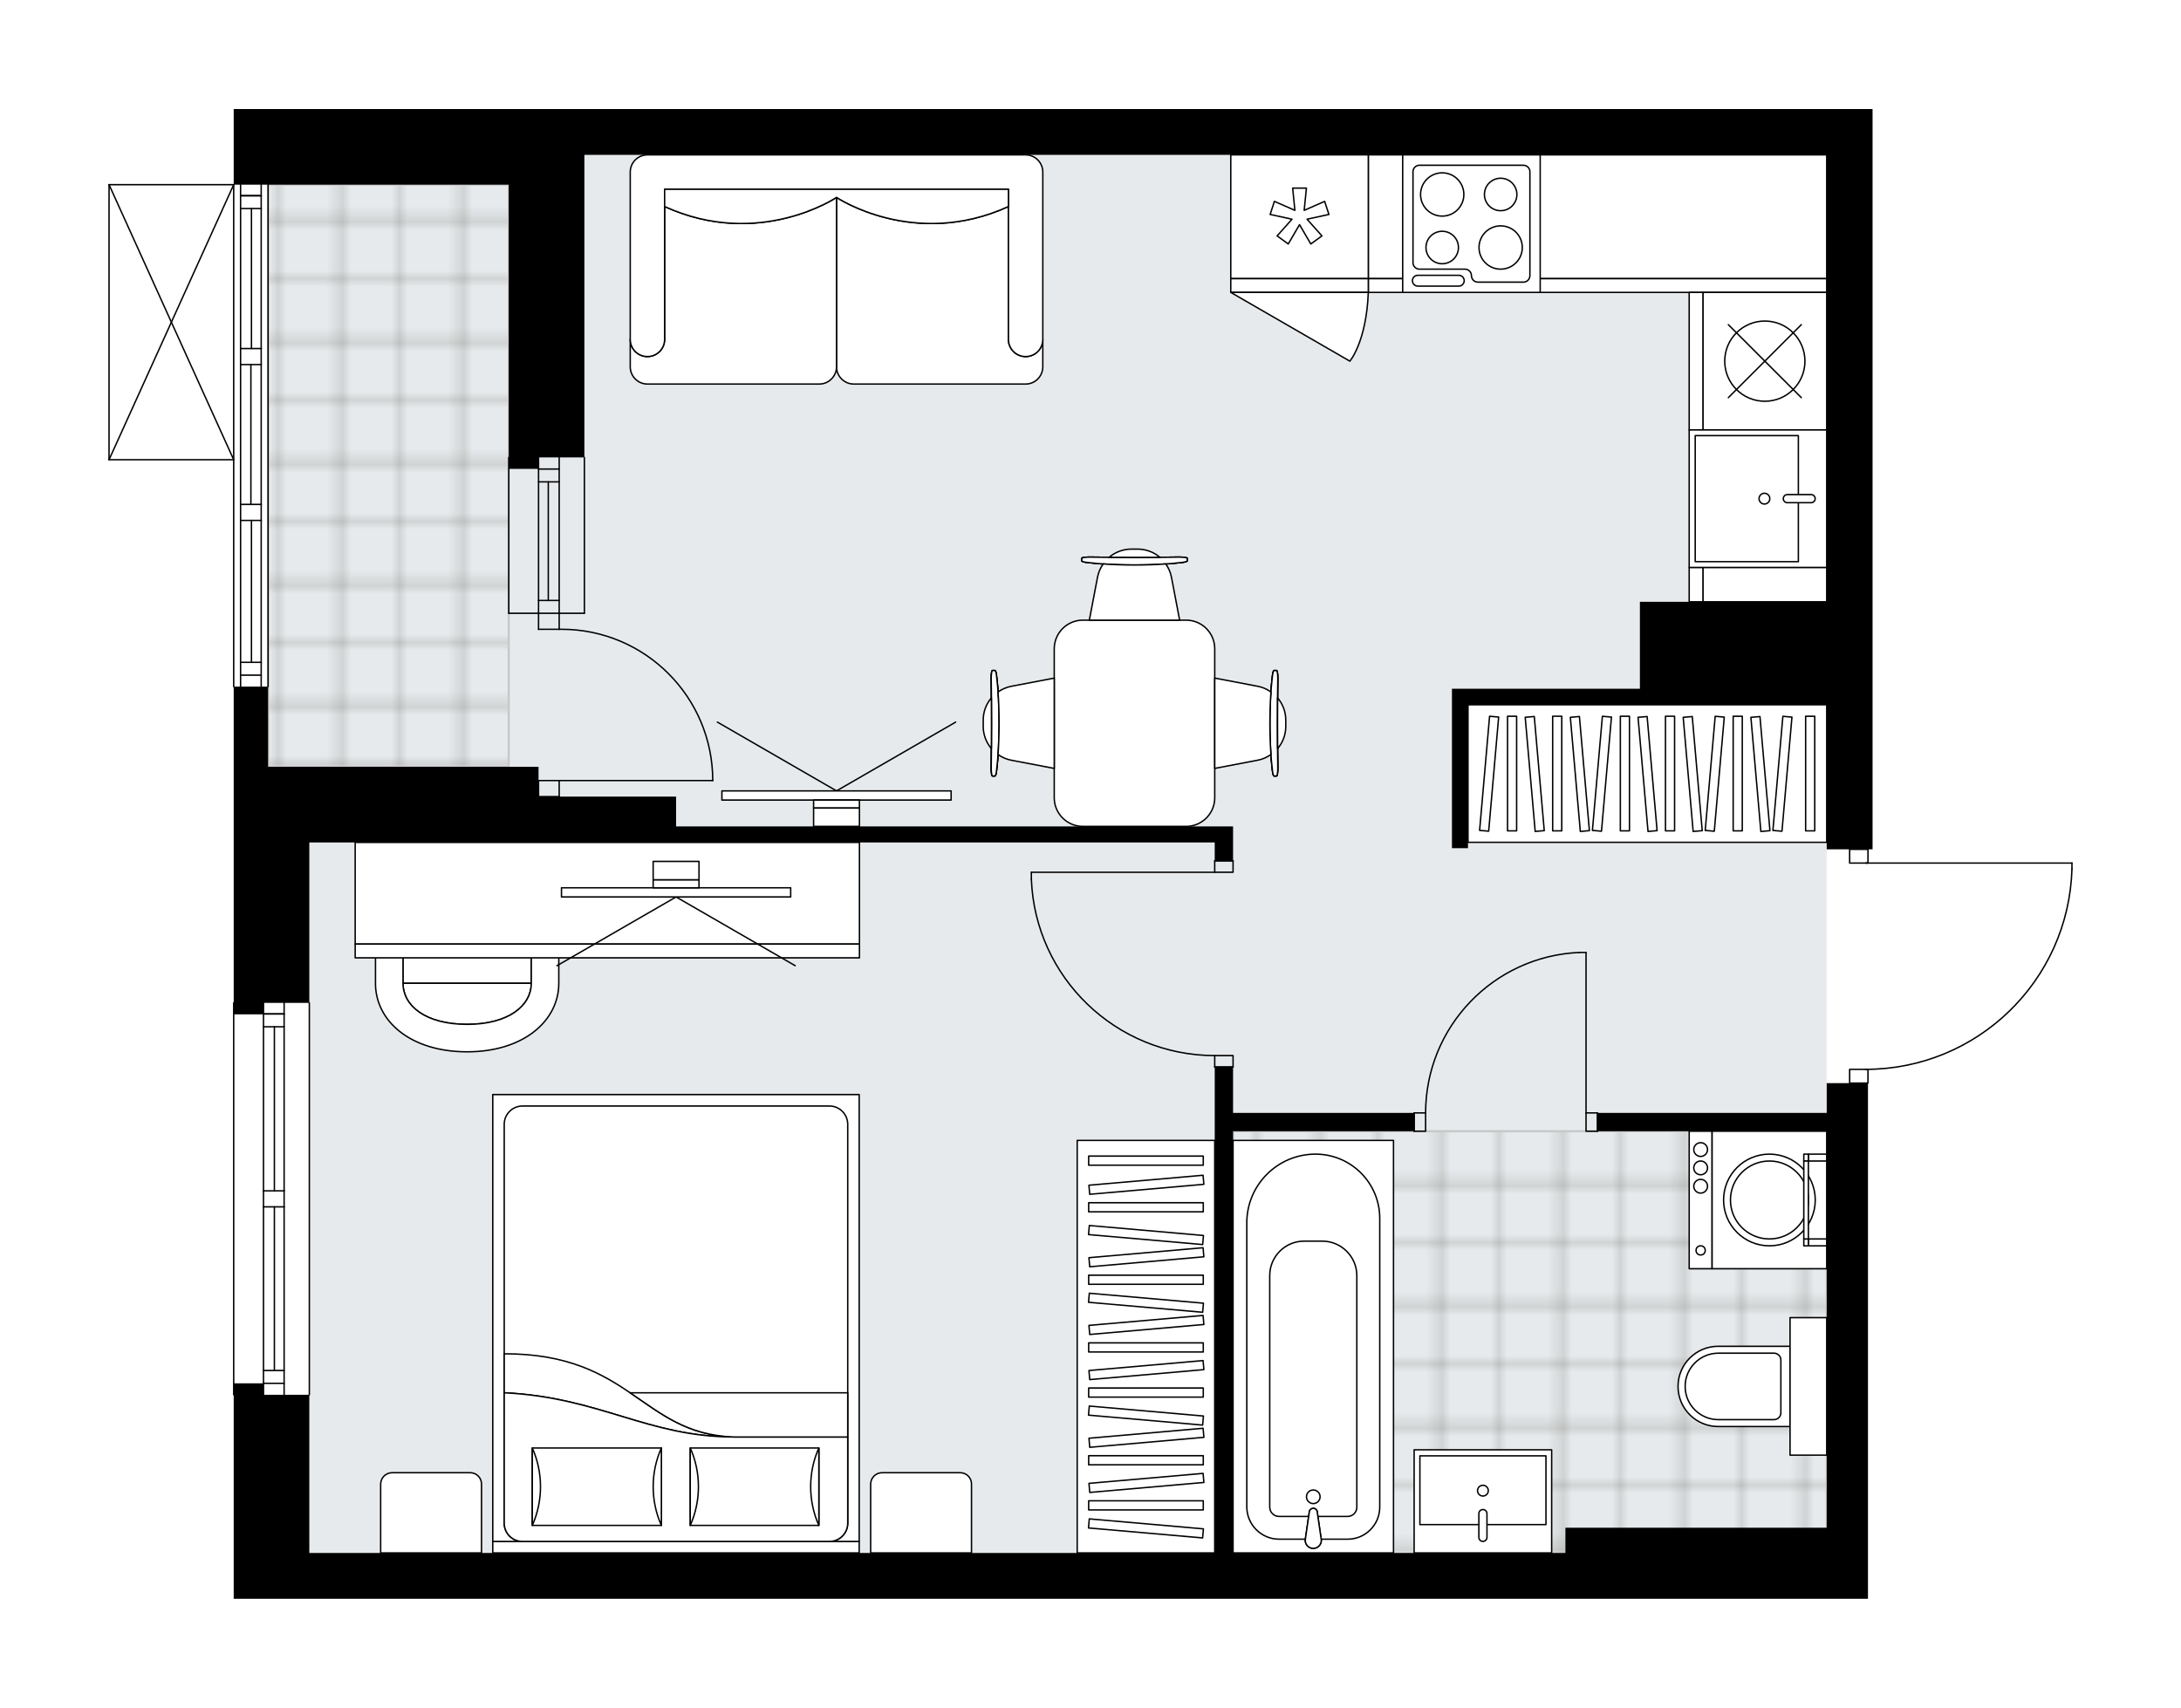 <svg xmlns="http://www.w3.org/2000/svg" xmlns:xlink="http://www.w3.org/1999/xlink" height="1566.23px" id="Layer_1" style="enable-background:new 0 0 2000 1566.23;" version="1.1" viewBox="0 0 2000 1566.23" width="2000px" x="0px" y="0px" xml:space="preserve">
<style type="text/css">
	.st0{fill:none;}
	.st1{opacity:0.25;fill:none;stroke:#12100B;stroke-width:0.4;stroke-miterlimit:10;}
	.st2{fill:#FFFFFF;}
	.st3{fill:#E7EAEC;}
	.st4{fill:url(#SVGID_1_);stroke:#C8C8C8;stroke-width:2;stroke-linecap:round;stroke-linejoin:round;stroke-miterlimit:10;}
	
		.st5{fill:url(#SVGID_00000090256221724922175260000011256887446814647483_);stroke:#C8C8C8;stroke-width:2;stroke-linecap:round;stroke-linejoin:round;stroke-miterlimit:10;}
	.st6{fill:none;stroke:#000000;stroke-width:1.3;stroke-linecap:round;stroke-linejoin:round;stroke-miterlimit:10;}
	.st7{fill:#FFFFFF;stroke:#000000;stroke-width:1.3;stroke-linecap:round;stroke-linejoin:round;stroke-miterlimit:10;}
	.st8{fill:none;stroke:#000000;stroke-width:1.3;stroke-linecap:round;stroke-linejoin:round;}
	.st9{fill:none;stroke:#000000;stroke-width:1.3;stroke-linecap:round;stroke-linejoin:round;stroke-dasharray:11.183,11.183;}
	.st10{fill:none;stroke:#000000;stroke-width:1.3;stroke-linecap:round;stroke-linejoin:round;stroke-dasharray:9.505,9.505;}
	.st11{fill:none;stroke:#000000;stroke-width:1.3;stroke-linecap:round;stroke-linejoin:round;stroke-dasharray:9.932,9.932;}
	.st12{font-family:'Arial-BoldMT','Arial'; font-weight:bold;}
	.st13{font-size:111.225px;}
	.st14{font-size:92.688px;}
	.st15{font-family: 'ArialMT','Arial';}
	.st16{font-size:40px;}
</style>
<pattern height="14.57" id="New_Pattern_Swatch_2" patternUnits="userSpaceOnUse" style="overflow:visible;" viewBox="7.49 -22.06 14.57 14.57" width="14.57" x="4178.33" y="-5078.46">
	<g>
		<rect class="st0" height="14.57" width="14.57" x="7.49" y="-22.06" />
		<g>
			<rect class="st1" height="7.29" width="7.29" x="14.77" y="-7.49" />
		</g>
		<g>
			<rect class="st1" height="7.29" width="7.29" x="0.2" y="-7.49" />
		</g>
		<g>
			<rect class="st1" height="7.29" width="7.29" x="22.06" y="-14.77" />
		</g>
		<g>
			<rect class="st1" height="7.29" width="7.29" x="7.49" y="-14.77" />
			<rect class="st1" height="7.29" width="7.29" x="14.77" y="-22.06" />
		</g>
		<g>
			<rect class="st1" height="7.29" width="7.29" x="0.2" y="-22.06" />
		</g>
		<g>
			<rect class="st1" height="7.29" width="7.29" x="22.06" y="-29.35" />
		</g>
		<g>
			<rect class="st1" height="7.29" width="7.29" x="7.49" y="-29.35" />
		</g>
	</g>
</pattern>
<path class="st2" d="M1900.65,797.03  C1900.65,797.04,1900.65,797.04,1900.65,797.03c0,0.01,0,0.02,0,0.02c-1.47,49.65-21.9,96.04-57.54,130.64  c-34.97,33.95-80.87,52.92-129.51,53.62v11.99c0,0.36-0.29,0.65-0.65,0.65v472.28h-37.83H1435.5H283.66h-6.72h-35.32H214.3v-186.42  h0c-0.36,0-0.65-0.29-0.65-0.65V919.74c0-0.36,0.29-0.65,0.65-0.65h0V703.24v-72.92h0c-0.36,0-0.65-0.29-0.65-0.65V422.24H100h0  c0,0,0,0,0,0c0,0,0,0-0.01,0c-0.09,0-0.18-0.02-0.26-0.06c0,0,0,0-0.01,0c-0.02-0.01-0.04-0.03-0.06-0.05  c-0.05-0.03-0.1-0.06-0.14-0.1c-0.03-0.03-0.05-0.07-0.07-0.1c-0.02-0.04-0.05-0.07-0.07-0.11c-0.02-0.05-0.02-0.1-0.03-0.15  c0-0.03-0.02-0.06-0.02-0.09v-0.02v0V169.38v0v-0.02c0-0.03,0.01-0.06,0.02-0.09c0.01-0.05,0.01-0.11,0.03-0.15  c0.02-0.04,0.04-0.07,0.07-0.11c0.02-0.03,0.04-0.07,0.07-0.1c0.04-0.04,0.09-0.07,0.14-0.1c0.02-0.01,0.04-0.03,0.06-0.05  c0,0,0,0,0.01,0c0.04-0.02,0.08-0.02,0.12-0.03c0.05-0.01,0.09-0.03,0.13-0.03c0,0,0,0,0.01,0h114.3h0V100h27.32h42.04h1433.49  v42.04v636.87h-3.55v11.96H1900c0.36,0,0.65,0.29,0.65,0.65V797.03z" id="background" />
<g id="floor">
	<polygon class="st3" points="283.7,142.04 283.7,169.36 245.83,169.36 245.83,703.24 283.7,703.24 283.7,1424.19 1675.12,1424.19    1675.12,142.04  " />
	
		<pattern id="SVGID_1_" patternTransform="matrix(-7.415 0 0 -7.415 -101390.539 -9100.408)" xlink:href="#New_Pattern_Swatch_2">
	</pattern>
	<rect class="st4" height="387.82" width="544.39" x="1130.73" y="1037.44" />
	
		<pattern id="SVGID_00000001628833913877999140000005283931726556137866_" patternTransform="matrix(-7.415 0 0 -7.415 -101731.422 -9428.188)" xlink:href="#New_Pattern_Swatch_2">
	</pattern>
	
		<rect height="533.88" style="fill:url(#SVGID_00000001628833913877999140000005283931726556137866_);stroke:#C8C8C8;stroke-width:2;stroke-linecap:round;stroke-linejoin:round;stroke-miterlimit:10;" width="220.7" x="245.83" y="169.36" />
	<g id="LWPOLYLINE_00000042718723814640337710000015923704944154395045_">
		<rect class="st6" height="12.61" width="16.82" x="1696.14" y="980.69" />
	</g>
	<g id="LWPOLYLINE_00000002358180380706692390000003048268161547226295_">
		<rect class="st6" height="12.61" width="16.82" x="1696.14" y="778.91" />
	</g>
	<g id="LWPOLYLINE_00000119112422247544062620000001555241577756167041_">
		<path class="st6" d="M1900,797.03c-3.03,102.3-86.83,183.66-189.17,183.66" />
	</g>
	<g id="LINE_00000124858617427896014270000000566113683406505149_">
		<line class="st6" x1="1710.83" x2="1900" y1="791.52" y2="791.52" />
	</g>
	<g id="LINE_00000129201377463234413250000005952435166178423979_">
		<line class="st6" x1="1900" x2="1900" y1="791.52" y2="797.03" />
	</g>
	<g id="LWPOLYLINE_00000103944726448017722460000014495919553827130530_">
		<rect class="st6" height="16.82" width="10.51" x="1454.42" y="1020.63" />
	</g>
	<g id="LWPOLYLINE_00000075869157352532161610000002958690588927549877_">
		<rect class="st6" height="16.82" width="10.51" x="1296.78" y="1020.63" />
	</g>
	<g id="LINE_00000183933401328083567170000015341761515678151091_">
		<line class="st6" x1="1464.93" x2="1464.93" y1="1020.63" y2="1037.44" />
	</g>
	<g id="LINE_00000139267347140765614830000013427050662042793606_">
		<line class="st6" x1="1296.78" x2="1296.78" y1="1020.63" y2="1037.44" />
	</g>
	<g id="LINE_00000116915602520099273810000005328141446880818614_">
		<line class="st6" x1="1454.42" x2="1454.42" y1="1020.63" y2="873.5" />
	</g>
	<g id="ARC_00000059304465639088498940000017624084724241947272_">
		<path class="st6" d="M1307.29,1020.63c0.05-78.81,62.1-143.63,140.83-147.13" />
	</g>
	<g id="LINE_00000035496633813077589490000015863623833716456375_">
		<line class="st6" x1="1454.42" x2="1448.11" y1="873.5" y2="873.5" />
	</g>
	<g id="LWPOLYLINE_00000063633868897645427360000011770279823213445524_">
		<rect class="st6" height="10.51" width="16.82" x="1113.91" y="789.42" />
	</g>
	<g id="LWPOLYLINE_00000161612733756074337600000012767999384814985908_">
		<rect class="st6" height="10.51" width="16.82" x="1113.91" y="968.08" />
	</g>
	<g id="LINE_00000168099947489204864380000018202202893390888064_">
		<line class="st6" x1="1113.91" x2="1130.73" y1="789.42" y2="789.42" />
	</g>
	<g id="LINE_00000158740461928482185620000002061077483132290701_">
		<line class="st6" x1="1113.91" x2="1130.73" y1="978.59" y2="978.59" />
	</g>
	<g id="LINE_00000104692656969511913780000007204682594945851264_">
		<line class="st6" x1="1113.91" x2="945.76" y1="799.93" y2="799.93" />
	</g>
	<g id="LINE_00000105391884908053588650000003018475969115496332_">
		<line class="st6" x1="945.76" x2="945.76" y1="806.24" y2="799.93" />
	</g>
	<g id="ARC_00000023281882352150256070000002405746389506177727_">
		<path class="st6" d="M1113.91,968.08c-90.42-0.05-164.65-71.5-168.15-161.85" />
	</g>
	<g id="ARC_00000046329057241222043210000005469980453736318111_">
		<path class="st6" d="M653.6,715.85c-0.01-76.63-62.13-138.75-138.76-138.74c-0.69,0-1.38,0.01-2.06,0.02" />
	</g>
	<g id="LINE_00000145770175229533689130000000943972177792528283_">
		<line class="st6" x1="512.77" x2="653.6" y1="715.85" y2="715.85" />
	</g>
	<g id="LINE_00000096022129613842955600000008558102736257732498_">
		<line class="st6" x1="512.77" x2="512.77" y1="562.42" y2="577.13" />
	</g>
	<g id="LINE_00000119809708984446980480000004561330355634502018_">
		<line class="st6" x1="512.77" x2="493.85" y1="577.13" y2="577.13" />
	</g>
	<g id="LINE_00000045599379691657172190000003594281938385470654_">
		<line class="st6" x1="493.85" x2="493.85" y1="577.13" y2="562.42" />
	</g>
	<g id="LINE_00000062181513732845439090000016632976018448791985_">
		<line class="st6" x1="493.85" x2="493.85" y1="730.57" y2="715.85" />
	</g>
	<g id="LINE_00000031190964642625720280000002945015878482855358_">
		<line class="st6" x1="493.85" x2="512.77" y1="715.85" y2="715.85" />
	</g>
	<g id="LINE_00000027592979411689086210000007648515699564820150_">
		<line class="st6" x1="512.77" x2="512.77" y1="715.85" y2="730.57" />
	</g>
	<g id="LINE_00000067939135185130668380000010168321373369144474_">
		<line class="st6" x1="493.85" x2="512.77" y1="730.57" y2="730.57" />
	</g>
	<g id="LINE_00000011746519774078729690000007864470662488098475_">
		<line class="st6" x1="245.83" x2="245.83" y1="169.36" y2="629.68" />
	</g>
	<g id="LINE_00000054967329127800796640000008394131697072752009_">
		<line class="st6" x1="239.52" x2="220.61" y1="179.5" y2="179.5" />
	</g>
	<g id="LINE_00000132048210339157736920000008121702372070238358_">
		<line class="st6" x1="239.52" x2="220.61" y1="619.17" y2="619.17" />
	</g>
	<g id="LINE_00000129902220691477414070000015951615279889957527_">
		<line class="st6" x1="230.59" x2="230.59" y1="319.65" y2="191.27" />
	</g>
	<g id="LINE_00000130617306016531817270000014987824566404528574_">
		<line class="st6" x1="230.59" x2="230.59" y1="607.4" y2="477.29" />
	</g>
	<g id="LINE_00000056398380225474374680000014168260702561329848_">
		<line class="st6" x1="220.61" x2="239.52" y1="607.4" y2="607.4" />
	</g>
	<g id="LINE_00000091722900845479445030000015032030825707131583_">
		<line class="st6" x1="239.52" x2="220.61" y1="179.5" y2="179.5" />
	</g>
	<g id="LINE_00000107587916123016168000000007118282393172132265_">
		<line class="st6" x1="220.61" x2="239.52" y1="191.27" y2="191.27" />
	</g>
	<g id="LINE_00000059283069715714126670000016715902259421438377_">
		<line class="st6" x1="239.52" x2="220.61" y1="334.36" y2="334.36" />
	</g>
	<g id="LINE_00000106845258736123590960000015875322449236351909_">
		<line class="st6" x1="220.61" x2="220.61" y1="334.36" y2="319.65" />
	</g>
	<g id="LINE_00000003807230369905379410000009326887793884731784_">
		<line class="st6" x1="220.61" x2="239.52" y1="319.65" y2="319.65" />
	</g>
	<g id="LINE_00000022557520540260064130000005927535572882096825_">
		<line class="st6" x1="239.52" x2="239.52" y1="319.65" y2="334.36" />
	</g>
	<g id="LINE_00000045582043694074251310000011758268759506589861_">
		<line class="st6" x1="214.3" x2="214.3" y1="629.68" y2="169.36" />
	</g>
	<g id="LINE_00000125577873411038478220000004248640836373764740_">
		<line class="st6" x1="239.52" x2="220.61" y1="477.29" y2="477.29" />
	</g>
	<g id="LINE_00000140726737788263670470000014581987746615409335_">
		<line class="st6" x1="220.61" x2="220.61" y1="477.29" y2="462.58" />
	</g>
	<g id="LINE_00000168809576044767881110000012251679219100816518_">
		<line class="st6" x1="220.61" x2="239.52" y1="462.58" y2="462.58" />
	</g>
	<g id="LINE_00000014594813049950046240000017568567706138808198_">
		<line class="st6" x1="239.52" x2="239.52" y1="462.58" y2="477.29" />
	</g>
	<g id="LINE_00000097474103431212228070000010776492627393887926_">
		<line class="st6" x1="230.07" x2="230.07" y1="462.58" y2="334.36" />
	</g>
	<g id="LWPOLYLINE_00000041982065051107615220000011066689663725533098_">
		<line class="st6" x1="239.52" x2="239.52" y1="477.29" y2="629.68" />
	</g>
	<g id="LWPOLYLINE_00000157277989991582438050000010005500571079020681_">
		<line class="st6" x1="239.52" x2="239.52" y1="462.58" y2="334.36" />
	</g>
	<g id="LWPOLYLINE_00000001623188087810164250000003113337932144384167_">
		<line class="st6" x1="239.52" x2="239.52" y1="319.65" y2="169.36" />
	</g>
	<g id="LWPOLYLINE_00000155106119593982871940000009077811841893130371_">
		<line class="st6" x1="220.61" x2="220.61" y1="477.29" y2="629.68" />
	</g>
	<g id="LWPOLYLINE_00000179613692604454665130000010643926716117944497_">
		<line class="st6" x1="220.61" x2="220.61" y1="462.58" y2="334.36" />
	</g>
	<g id="LWPOLYLINE_00000076562894314333165330000000991891612150899627_">
		<line class="st6" x1="220.61" x2="220.61" y1="319.65" y2="169.36" />
	</g>
	<g id="LINE_00000097490532449203873220000011117658664063633570_">
		<line class="st6" x1="283.66" x2="283.66" y1="919.74" y2="1279.16" />
	</g>
	<g id="LINE_00000008131795542467077130000004366621473716332417_">
		<line class="st6" x1="241.63" x2="241.63" y1="1279.16" y2="1106.81" />
	</g>
	<g id="LINE_00000034806726114841930220000007916673528547359679_">
		<line class="st6" x1="241.63" x2="241.63" y1="1092.09" y2="919.74" />
	</g>
	<g id="LINE_00000083774687104100753030000005529735877750961558_">
		<line class="st6" x1="260.54" x2="241.63" y1="929.87" y2="929.87" />
	</g>
	<g id="LINE_00000005946521927158074760000012961992238376528564_">
		<line class="st6" x1="260.54" x2="241.63" y1="1268.65" y2="1268.65" />
	</g>
	<g id="LINE_00000079478623557255480190000000129969716588113337_">
		<line class="st6" x1="260.54" x2="260.54" y1="1279.16" y2="1106.81" />
	</g>
	<g id="LINE_00000070102247687553066190000014185120236852864164_">
		<line class="st6" x1="260.54" x2="260.54" y1="1092.09" y2="919.74" />
	</g>
	<g id="LINE_00000138555330889960911180000011349472618940405633_">
		<line class="st6" x1="251.61" x2="251.61" y1="1092.09" y2="941.64" />
	</g>
	<g id="LINE_00000059990612540388884010000012449816941948812212_">
		<line class="st6" x1="251.61" x2="251.61" y1="1256.88" y2="1106.81" />
	</g>
	<g id="LINE_00000073696585885824064170000016919532765757720765_">
		<line class="st6" x1="241.63" x2="260.54" y1="1256.88" y2="1256.88" />
	</g>
	<g id="LINE_00000160892646739567799530000001938456090087435170_">
		<line class="st6" x1="260.54" x2="241.63" y1="929.87" y2="929.87" />
	</g>
	<g id="LINE_00000183219922812885260300000013008957457462429099_">
		<line class="st6" x1="241.63" x2="260.54" y1="941.64" y2="941.64" />
	</g>
	<g id="LINE_00000120534268700894216310000001619993316405919912_">
		<line class="st6" x1="260.54" x2="241.63" y1="1106.81" y2="1106.81" />
	</g>
	<g id="LINE_00000170963779155376305780000011188229675264935556_">
		<line class="st6" x1="241.63" x2="241.63" y1="1106.81" y2="1092.09" />
	</g>
	<g id="LINE_00000006695247513031204270000000110810477968565636_">
		<line class="st6" x1="241.63" x2="260.54" y1="1092.09" y2="1092.09" />
	</g>
	<g id="LINE_00000042007136474937240550000016407598448162757295_">
		<line class="st6" x1="260.54" x2="260.54" y1="1092.09" y2="1106.81" />
	</g>
	<g id="LINE_00000047759292173490287750000004690459312898560950_">
		<line class="st6" x1="214.3" x2="214.3" y1="1279.16" y2="919.74" />
	</g>
	<g id="LINE_00000130611521964825079950000005188483220490181531_">
		<line class="st6" x1="512.77" x2="512.77" y1="562.42" y2="419.49" />
	</g>
	<g id="LINE_00000036216351689502975150000000588780245783507642_">
		<line class="st6" x1="493.85" x2="493.85" y1="562.42" y2="415.28" />
	</g>
	<g id="LINE_00000132788165208076819660000016260492403848327080_">
		<line class="st6" x1="502.79" x2="502.79" y1="550.65" y2="441.92" />
	</g>
	<g id="LINE_00000127741633875472118720000006827816028711532936_">
		<line class="st6" x1="512.77" x2="493.85" y1="430.15" y2="430.15" />
	</g>
	<g id="LINE_00000162336713263683452940000013524484425869304202_">
		<line class="st6" x1="512.77" x2="493.85" y1="550.65" y2="550.65" />
	</g>
	<g id="LINE_00000005267276892335406270000002357196142385045173_">
		<line class="st6" x1="535.89" x2="535.89" y1="562.42" y2="419.49" />
	</g>
	<g id="LINE_00000056397417219319700260000007313412127590115764_">
		<line class="st6" x1="466.53" x2="466.53" y1="419.49" y2="562.42" />
	</g>
	<g id="LINE_00000126309262135254966570000008447984432496126856_">
		<line class="st6" x1="512.78" x2="493.87" y1="441.92" y2="441.92" />
	</g>
	<g id="LINE_00000163048770638095428790000008677917096747833508_">
		<line class="st6" x1="535.89" x2="466.53" y1="562.42" y2="562.42" />
	</g>
	<g id="LINE_00000091002312991348822700000005223193200364194945_">
		<line class="st6" x1="100" x2="100" y1="421.59" y2="169.36" />
	</g>
	<g id="LINE_00000086652558400681165800000009225118133660786333_">
		<line class="st6" x1="100" x2="214.3" y1="169.36" y2="169.36" />
	</g>
	<g id="LINE_00000147920025569155184770000005422086040835099052_">
		<line class="st6" x1="214.3" x2="100" y1="421.59" y2="421.59" />
	</g>
	<g id="LWPOLYLINE_00000163764485898730128840000007249592884554169530_">
		<line class="st6" x1="214.3" x2="100" y1="169.36" y2="421.59" />
	</g>
	<g id="LWPOLYLINE_00000132052223406271607280000000479667166167614902_">
		<line class="st6" x1="214.3" x2="100" y1="421.59" y2="169.36" />
	</g>
	<polygon points="241.63,100 214.3,100 214.3,169.36 241.63,169.36 283.66,169.36 466.53,169.36 466.53,430 493.85,430    493.85,419.49 535.89,419.49 535.89,142.04 1675.12,142.04 1675.12,551.91 1503.81,551.91 1503.81,631.65 1331.46,631.65    1331.46,646.36 1331.46,777.86 1346.17,777.86 1346.17,646.36 1675.12,646.36 1675.12,778.91 1717.16,778.91 1717.16,142.04    1717.16,100 283.66,100  " />
	<polygon points="1113.91,772.61 1113.91,789.42 1130.73,789.42 1130.73,772.61 1130.73,757.9 619.97,757.9 619.97,730.57    493.85,730.57 493.85,703.24 283.66,703.24 245.83,703.24 245.83,629.68 214.3,629.68 214.3,703.24 214.3,930.25 241.63,930.25    241.63,919.74 283.66,919.74 283.66,772.61 619.97,772.61  " />
	<polygon points="1675.12,993.31 1675.12,1020.63 1464.93,1020.63 1464.93,1037.44 1675.12,1037.44 1675.12,1401.07 1435.5,1401.07    1435.5,1424.19 1130.73,1424.19 1130.73,1037.44 1296.78,1037.44 1296.78,1020.63 1130.73,1020.63 1130.73,978.59 1113.91,978.59    1113.91,1424.19 283.7,1424.19 283.66,1424.44 283.66,1279.16 241.63,1279.16 241.63,1268.65 214.3,1268.65 214.3,1466.23    241.63,1466.23 276.94,1466.23 283.66,1466.23 1435.5,1466.23 1675.12,1466.23 1712.95,1466.23 1712.95,993.31  " />
</g>
<g id="mebel">
	<g>
		<path class="st7" d="M880.57,1350.62H808.9c-5.8,0-10.51,4.71-10.51,10.51v63.06h92.48v-63.25    C890.88,1355.24,886.26,1350.62,880.57,1350.62z" />
		<path class="st7" d="M431.24,1350.62h-71.66c-5.8,0-10.51,4.71-10.51,10.51v63.06h92.48v-63.25    C441.55,1355.24,436.93,1350.62,431.24,1350.62z" />
		<g>
			
				<rect class="st7" height="10.51" transform="matrix(-1 -8.955382e-11 8.955382e-11 -1 1239.753 2837.873)" width="336.02" x="451.87" y="1413.68" />
			
				<rect class="st7" height="409.87" transform="matrix(-1 -8.955382e-11 8.955382e-11 -1 1239.753 2417.494)" width="336.02" x="451.87" y="1003.81" />
			<path class="st7" d="M760.56,1413.68H479.19c-9.29,0-16.82-7.53-16.82-16.82v-365.73c0-9.29,7.53-16.82,16.82-16.82h281.37     c9.29,0,16.82,7.53,16.82,16.82v365.73C777.38,1406.15,769.85,1413.68,760.56,1413.68z" />
			<path class="st7" d="M462.38,1277.31c87.88,4.3,131.44,40.52,210.57,40.54c-84.68-2.86-93.71-76.44-210.57-76.29L462.38,1277.31z     " />
			<g>
				<path class="st7" d="M462.38,1277.31c87.88,4.3,131.44,40.52,210.57,40.54l104.42,0v79.01c0,9.29-7.53,16.82-16.82,16.82H479.19      c-9.29,0-16.82-7.53-16.82-16.82L462.38,1277.31L462.38,1277.31z" />
			</g>
			
				<rect class="st7" height="70.98" transform="matrix(-1 -8.922475e-11 8.922475e-11 -1 1383.866 2726.895)" width="117.92" x="632.97" y="1327.96" />
			<path class="st7" d="M632.97,1327.96c9.99,22.29,9.99,48.68,0,70.98V1327.96z" />
			<path class="st7" d="M750.89,1398.93c-9.99-22.29-9.99-48.68,0-70.98V1398.93z" />
			
				<rect class="st7" height="70.98" transform="matrix(-1 -9.023417e-11 9.023417e-11 -1 1094.611 2726.895)" width="118.37" x="488.12" y="1327.96" />
			<path class="st7" d="M488.12,1327.96c10.02,22.29,10.02,48.68,0,70.98V1327.96z" />
			<path class="st7" d="M606.49,1398.93c-10.02-22.29-10.02-48.68,0-70.98V1398.93z" />
			<g>
				<path class="st7" d="M672.95,1317.86h104.42v-40.54H577.85C606.12,1296.44,629.65,1316.39,672.95,1317.86z" />
			</g>
		</g>
	</g>
	<g>
		
			<rect class="st7" height="378.34" transform="matrix(-1 -1.442341e-10 1.442341e-10 -1 2101.72 2470.041)" width="126.11" x="987.8" y="1045.85" />
		<g>
			
				<rect class="st7" height="8.35" transform="matrix(-1 -1.350032e-10 1.350032e-10 -1 2101.72 2761.128)" width="105.09" x="998.31" y="1376.39" />
			
				<rect class="st7" height="8.35" transform="matrix(-1 -1.348300e-10 1.348300e-10 -1 2101.72 2678.361)" width="105.09" x="998.31" y="1335" />
			
				<rect class="st7" height="8.35" transform="matrix(-1 -1.357995e-10 1.357995e-10 -1 2101.72 2554.211)" width="105.09" x="998.31" y="1272.93" />
			
				<rect class="st7" height="8.35" transform="matrix(-1 -1.337918e-10 1.337918e-10 -1 2101.72 2471.444)" width="105.09" x="998.31" y="1231.55" />
			
				<rect class="st7" height="8.35" transform="matrix(-1 -1.347435e-10 1.347435e-10 -1 2101.72 2347.294)" width="105.09" x="998.31" y="1169.47" />
			
				<rect class="st7" height="8.35" transform="matrix(-0.996 -0.087 0.087 -0.996 1975.593 2888.768)" width="105.09" x="998.31" y="1397.08" />
			
				<rect class="st7" height="8.35" transform="matrix(-0.996 -0.087 0.087 -0.996 1984.61 2682.244)" width="105.09" x="998.31" y="1293.62" />
			
				<rect class="st7" height="8.35" transform="matrix(-0.996 -0.087 0.087 -0.996 1993.627 2475.72)" width="105.09" x="998.31" y="1190.16" />
			
				<rect class="st7" height="8.35" transform="matrix(-0.996 0.087 -0.087 -0.996 2216.242 2622.982)" width="105.09" x="998.31" y="1355.7" />
			
				<rect class="st7" height="8.35" transform="matrix(-0.996 0.087 -0.087 -0.996 2212.635 2540.372)" width="105.09" x="998.31" y="1314.31" />
			
				<rect class="st7" height="8.35" transform="matrix(-0.996 0.087 -0.087 -0.996 2207.225 2416.458)" width="105.09" x="998.31" y="1252.24" />
			
				<rect class="st7" height="8.35" transform="matrix(-0.996 0.087 -0.087 -0.996 2203.618 2333.848)" width="105.09" x="998.31" y="1210.85" />
			
				<rect class="st7" height="8.35" transform="matrix(-0.996 -0.087 0.087 -0.996 1999.038 2351.806)" width="105.09" x="998.31" y="1128.09" />
			
				<rect class="st7" height="8.35" transform="matrix(-0.996 0.087 -0.087 -0.996 2198.207 2209.934)" width="105.09" x="998.31" y="1148.78" />
			
				<rect class="st7" height="8.35" transform="matrix(-1 -1.344495e-10 1.344495e-10 -1 2101.72 2214.39)" width="105.09" x="998.31" y="1103.02" />
			
				<rect class="st7" height="8.35" transform="matrix(-1 -1.346573e-10 1.346573e-10 -1 2101.72 2128.835)" width="105.09" x="998.31" y="1060.24" />
			
				<rect class="st7" height="8.35" transform="matrix(-0.996 0.087 -0.087 -0.996 2192.416 2077.283)" width="105.09" x="998.31" y="1082.33" />
		</g>
	</g>
	<g>
		
			<rect class="st7" height="328.95" transform="matrix(1.439167e-10 -1 1 1.439167e-10 801.236 2220.062)" width="126.11" x="1447.59" y="544.94" />
		<g>
			
				<rect class="st7" height="8.35" transform="matrix(1.354011e-10 -1 1 1.354011e-10 677.179 2096.005)" width="105.09" x="1334.04" y="705.24" />
			
				<rect class="st7" height="8.35" transform="matrix(1.348300e-10 -1 1 1.348300e-10 718.562 2137.389)" width="105.09" x="1375.43" y="705.24" />
			
				<rect class="st7" height="8.35" transform="matrix(1.351160e-10 -1 1 1.351160e-10 780.638 2199.464)" width="105.09" x="1437.5" y="705.24" />
			
				<rect class="st7" height="8.35" transform="matrix(1.347349e-10 -1 1 1.347349e-10 822.021 2240.848)" width="105.09" x="1478.89" y="705.24" />
			
				<rect class="st7" height="8.35" transform="matrix(1.347438e-10 -1 1 1.347438e-10 884.096 2302.923)" width="105.09" x="1540.96" y="705.24" />
			
				<rect class="st7" height="8.35" transform="matrix(0.087 -0.996 0.996 0.087 540.141 2008.287)" width="105.09" x="1313.35" y="705.24" />
			
				<rect class="st7" height="8.35" transform="matrix(0.087 -0.996 0.996 0.087 634.582 2111.352)" width="105.09" x="1416.81" y="705.24" />
			
				<rect class="st7" height="8.35" transform="matrix(0.087 -0.996 0.996 0.087 729.024 2214.417)" width="105.09" x="1520.27" y="705.24" />
			
				<rect class="st7" height="8.35" transform="matrix(-0.087 -0.996 0.996 -0.087 823.223 2173.171)" width="105.09" x="1354.74" y="705.24" />
			
				<rect class="st7" height="8.35" transform="matrix(-0.087 -0.996 0.996 -0.087 868.213 2214.398)" width="105.09" x="1396.12" y="705.24" />
			
				<rect class="st7" height="8.35" transform="matrix(-0.087 -0.996 0.996 -0.087 935.699 2276.237)" width="105.09" x="1458.2" y="705.24" />
			
				<rect class="st7" height="8.35" transform="matrix(-0.087 -0.996 0.996 -0.087 980.689 2317.463)" width="105.09" x="1499.58" y="705.24" />
			
				<rect class="st7" height="8.35" transform="matrix(0.087 -0.996 0.996 0.087 785.689 2276.256)" width="105.09" x="1582.35" y="705.24" />
			
				<rect class="st7" height="8.35" transform="matrix(-0.087 -0.996 0.996 -0.087 1048.175 2379.302)" width="105.09" x="1561.65" y="705.24" />
			
				<rect class="st7" height="8.35" transform="matrix(1.338787e-10 -1 1 1.338787e-10 950.548 2369.375)" width="105.09" x="1607.41" y="705.24" />
		</g>
	</g>
	<g>
		<path class="st7" d="M924.74,311.24L924.74,311.24c0,8.71,7.06,15.76,15.76,15.76h0c8.71,0,15.76-7.06,15.76-15.76v0v25.16    c0,8.74-7.08,15.82-15.82,15.82H782.94c-8.71,0-15.84-7.13-15.84-15.84l0-155.37c0,0,71.09,47.82,157.64,8.38V311.24z" />
		<path class="st7" d="M609.46,311.24L609.46,311.24c0,8.71-7.06,15.76-15.76,15.76h0c-8.71,0-15.76-7.06-15.76-15.76v0v25.16    c0,8.74,7.08,15.82,15.82,15.82h157.51c8.71,0,15.84-7.13,15.84-15.84l0-155.37c0,0-71.09,47.82-157.64,8.38V311.24z" />
		<path class="st7" d="M956.27,157.8v153.44c0,8.71-7.06,15.76-15.76,15.76l0,0c-8.71,0-15.76-7.06-15.76-15.76V173.57H609.46    v137.67c0,8.71-7.06,15.76-15.76,15.76h0c-8.71,0-15.76-7.06-15.76-15.76V157.8c0-8.71,7.06-15.76,15.76-15.76h346.81    C949.18,142.04,956.27,149.13,956.27,157.8z" />
		<path class="st7" d="M609.46,189.4c86.55,39.44,157.64-8.38,157.64-8.38h0.01c0,0,71.09,47.82,157.64,8.38v-15.83H609.46    L609.46,189.4z" />
	</g>
	<g>
		<path class="st7" d="M966.75,731.62V595c0-14.51,11.76-26.27,26.27-26.27h94.64c14.51,0,26.27,11.76,26.27,26.27v136.62    c0,14.51-11.76,26.27-26.27,26.27h-94.64C978.51,757.9,966.75,746.13,966.75,731.62z" />
		<g>
			<g id="LINE_00000171682054768939236050000006866938113651386526_">
				<path class="st7" d="M1166.88,706.99c-3.2-25.44-3.2-61.96,0-87.4c0.37-2.94,0.92-4.64,1.51-4.64h0.15h2.08      c0.63,0,1.13,3.29,1.13,7.36c-0.43,27.25-0.43,54.72,0,81.97c0,4.06-0.51,7.36-1.13,7.36h-2.08h-0.15      C1167.8,711.63,1167.25,709.92,1166.88,706.99z" />
			</g>
			<g id="LINE_00000104675147884887285040000002194141553818803593_">
				<path class="st7" d="M1166.88,706.99c-3.2-25.44-3.2-61.96,0-87.4c0.37-2.94,0.92-4.64,1.51-4.64h0.15h2.08      c0.63,0,1.13,3.29,1.13,7.36c-0.43,27.25-0.43,54.72,0,81.97c0,4.06-0.51,7.36-1.13,7.36h-2.08h-0.15      C1167.8,711.63,1167.25,709.92,1166.88,706.99z" />
			</g>
			<g id="LINE_00000051374581072779738580000009010752344242260387_">
				<path class="st7" d="M1166.88,706.99c-3.2-25.44-3.2-61.96,0-87.4c0.37-2.94,0.92-4.64,1.51-4.64h0.15h2.08      c0.63,0,1.13,3.29,1.13,7.36c-0.43,27.25-0.43,54.72,0,81.97c0,4.06-0.51,7.36-1.13,7.36h-2.08h-0.15      C1167.8,711.63,1167.25,709.92,1166.88,706.99z" />
			</g>
			<path class="st7" d="M1171.6,686.52c4.68-5.53,7.47-12.65,7.47-20.33v-5.79c0-7.68-2.79-14.8-7.47-20.33     C1171.46,655.54,1171.46,671.03,1171.6,686.52z" />
			<path class="st7" d="M1113.94,704.69l39.51-7.54c4.47-0.85,8.49-2.71,12.03-5.18c-1.29-18.24-1.29-39.14,0-57.38     c-3.54-2.47-7.57-4.33-12.03-5.18l-39.51-7.54V704.69z" />
		</g>
		<g>
			<g id="LINE_00000119088525691270631560000012519619340688278186_">
				<path class="st7" d="M1084.05,515.78c-25.44,3.2-61.96,3.2-87.4,0c-2.94-0.37-4.64-0.92-4.64-1.51v-0.14v-2.08      c0-0.63,3.29-1.13,7.36-1.13c27.25,0.43,54.72,0.43,81.97,0c4.06,0,7.36,0.51,7.36,1.13v2.08v0.14      C1088.69,514.86,1086.98,515.42,1084.05,515.78z" />
			</g>
			<g id="LINE_00000047747867882403269180000012327884981964265914_">
				<path class="st7" d="M1084.05,515.78c-25.44,3.2-61.96,3.2-87.4,0c-2.94-0.37-4.64-0.92-4.64-1.51v-0.14v-2.08      c0-0.63,3.29-1.13,7.36-1.13c27.25,0.43,54.72,0.43,81.97,0c4.06,0,7.36,0.51,7.36,1.13v2.08v0.14      C1088.69,514.86,1086.98,515.42,1084.05,515.78z" />
			</g>
			<g id="LINE_00000000200380320848941020000013964718700380471706_">
				<path class="st7" d="M1084.05,515.78c-25.44,3.2-61.96,3.2-87.4,0c-2.94-0.37-4.64-0.92-4.64-1.51v-0.14v-2.08      c0-0.63,3.29-1.13,7.36-1.13c27.25,0.43,54.72,0.43,81.97,0c4.06,0,7.36,0.51,7.36,1.13v2.08v0.14      C1088.69,514.86,1086.98,515.42,1084.05,515.78z" />
			</g>
			<path class="st7" d="M1063.58,511.06c-5.53-4.68-12.65-7.47-20.33-7.47h-5.79c-7.68,0-14.8,2.79-20.33,7.47     C1032.6,511.2,1048.09,511.2,1063.58,511.06z" />
			<path class="st7" d="M1081.75,568.73l-7.54-39.51c-0.85-4.47-2.71-8.49-5.18-12.03c-18.24,1.29-39.14,1.29-57.38,0     c-2.47,3.54-4.33,7.57-5.18,12.03l-7.54,39.51H1081.75z" />
		</g>
		<g>
			<g id="LINE_00000097479949118733075420000017335705741206048427_">
				<path class="st7" d="M913.81,619.58c3.2,25.44,3.2,61.96,0,87.4c-0.37,2.94-0.92,4.64-1.51,4.64h-0.14h-2.08      c-0.63,0-1.13-3.29-1.13-7.36c0.43-27.25,0.43-54.72,0-81.97c0-4.06,0.51-7.36,1.13-7.36h2.08h0.14      C912.89,614.94,913.44,616.64,913.81,619.58z" />
			</g>
			<g id="LINE_00000176744452912371097360000007349632079939765173_">
				<path class="st7" d="M913.81,619.58c3.2,25.44,3.2,61.96,0,87.4c-0.37,2.94-0.92,4.64-1.51,4.64h-0.14h-2.08      c-0.63,0-1.13-3.29-1.13-7.36c0.43-27.25,0.43-54.72,0-81.97c0-4.06,0.51-7.36,1.13-7.36h2.08h0.14      C912.89,614.94,913.44,616.64,913.81,619.58z" />
			</g>
			<g id="LINE_00000038382524092951235210000017227179715275733412_">
				<path class="st7" d="M913.81,619.58c3.2,25.44,3.2,61.96,0,87.4c-0.37,2.94-0.92,4.64-1.51,4.64h-0.14h-2.08      c-0.63,0-1.13-3.29-1.13-7.36c0.43-27.25,0.43-54.72,0-81.97c0-4.06,0.51-7.36,1.13-7.36h2.08h0.14      C912.89,614.94,913.44,616.64,913.81,619.58z" />
			</g>
			<path class="st7" d="M909.09,640.05c-4.68,5.53-7.47,12.65-7.47,20.33v5.79c0,7.68,2.79,14.8,7.47,20.33     C909.23,671.03,909.23,655.54,909.09,640.05z" />
			<path class="st7" d="M966.75,621.88l-39.51,7.54c-4.47,0.85-8.49,2.71-12.03,5.18c1.29,18.24,1.29,39.14,0,57.38     c3.54,2.47,7.57,4.33,12.03,5.18l39.51,7.54V621.88z" />
		</g>
	</g>
	<g>
		<g>
			<g id="LINE_00000081645993539163180230000007239138936851333823_">
				<line class="st7" x1="767.1" x2="657.88" y1="725.32" y2="662.26" />
			</g>
			<g id="LINE_00000180324852038264464830000017922308890861813390_">
				<line class="st7" x1="767.1" x2="876.32" y1="725.32" y2="662.26" />
			</g>
		</g>
		
			<rect class="st7" height="210.19" transform="matrix(-4.045760e-11 1 -1 -4.045760e-11 1496.621 -37.578)" width="8.41" x="762.9" y="624.43" />
		
			<rect class="st7" height="42.04" transform="matrix(4.215745e-11 -1 1 4.215745e-11 29.695 1504.503)" width="7.36" x="763.42" y="716.38" />
		
			<rect class="st7" height="42.04" transform="matrix(-4.997710e-11 1 -1 -4.997710e-11 1516.589 -17.61)" width="16.82" x="758.69" y="728.47" />
	</g>
	<g>
		<g>
			<g>
				<path class="st7" d="M385.25,796.57h86.23c8.68,0,15.72,7.04,15.72,15.72v89.49H369.53v-89.49      C369.53,803.6,376.57,796.57,385.25,796.57z" />
				<path class="st7" d="M487.19,901.77c0,20.42-20.55,37.67-58.85,37.67s-58.8-17.04-58.8-37.67H487.19z" />
				<path class="st7" d="M344.31,901.77c0,34.42,31.79,62.84,84.03,62.84s84.08-28.79,84.08-62.84v-89.44h-25.22v89.44      c0,20.42-20.55,37.67-58.85,37.67s-58.8-17.04-58.8-37.67v-89.44h-25.22V901.77z" />
			</g>
		</g>
		<g>
			<rect class="st7" height="93.21" width="462.42" x="325.71" y="772.6" />
			<rect class="st7" height="12.61" width="462.42" x="325.71" y="865.82" />
		</g>
		<g>
			<g>
				<g id="LINE_00000063624554792788075370000016955406281270047108_">
					<line class="st7" x1="619.97" x2="510.75" y1="822.59" y2="885.64" />
				</g>
				<g id="LINE_00000125566706558127608790000002252151603805362623_">
					<line class="st7" x1="619.97" x2="729.19" y1="822.59" y2="885.64" />
				</g>
			</g>
			
				<rect class="st7" height="210.19" transform="matrix(-2.652464e-10 -1 1 -2.652464e-10 -198.413 1438.356)" width="8.41" x="615.77" y="713.29" />
			
				<rect class="st7" height="42.04" transform="matrix(2.705008e-10 1 -1 2.705008e-10 1430.474 190.53)" width="7.36" x="616.29" y="789.48" />
			
				<rect class="st7" height="42.04" transform="matrix(-2.693569e-10 -1 1 -2.693569e-10 -178.445 1418.388)" width="16.82" x="611.56" y="777.4" />
		</g>
	</g>
	<g>
		<rect class="st7" height="113.5" width="420.38" x="1254.74" y="142.04" />
		<rect class="st7" height="12.61" width="420.38" x="1254.74" y="255.54" />
	</g>
	<g>
		
			<rect class="st7" height="113.5" transform="matrix(-1.836970e-16 1 -1 -1.836970e-16 2154.512 -1082.219)" width="31.52" x="1602.6" y="479.4" />
		
			<rect class="st7" height="12.61" transform="matrix(-1.836970e-16 1 -1 -1.836970e-16 2091.455 -1019.163)" width="31.52" x="1539.55" y="529.84" />
	</g>
	<g>
		
			<rect class="st7" height="378.34" transform="matrix(-1 -8.977942e-11 8.977942e-11 -1 2408.584 2470.041)" width="147.13" x="1130.73" y="1045.85" />
		<g id="ARC_00000032610494302652033120000011820134154093949584_">
			<path class="st7" d="M1211.55,1411.59c0.1,0.7,0.1,1.42,0,2.12c-0.58,4.01-4.31,6.79-8.32,6.2c-4.01-0.58-6.79-4.31-6.2-8.32     l3.74-25.67c0.35-1.19,1.28-2.11,2.47-2.47c1.94-0.58,3.98,0.53,4.56,2.47L1211.55,1411.59z" />
		</g>
		<path class="st7" d="M1172.98,1411.58h24.05l3.74-25.65c0.35-1.19,1.28-2.11,2.47-2.47c1.94-0.58,3.98,0.53,4.56,2.47l3.74,25.65    h24.27c16.25,0,29.43-13.17,29.43-29.43v-264.79c0-32.53-26.37-58.9-58.9-58.9c-34.8,0-63.01,28.21-63.01,63.01v260.46    C1143.34,1398.31,1156.61,1411.58,1172.98,1411.58z" />
		<path class="st7" d="M1172.91,1390.71h27.17l0.7-4.79c0.35-1.19,1.28-2.11,2.47-2.47c1.94-0.58,3.98,0.53,4.56,2.47l0.7,4.79    h27.31c4.64,0,8.41-3.76,8.41-8.41v-212.34c0-17.52-14.2-31.72-31.72-31.72h-16.62c-17.41,0-31.53,14.12-31.53,31.53v212.39    C1164.36,1386.88,1168.19,1390.71,1172.91,1390.71z" />
		<g id="ARC_00000059283947185695779090000010267754943486623364_">
			<path class="st7" d="M1211.55,1411.59c0.1,0.7,0.1,1.42,0,2.12c-0.58,4.01-4.31,6.79-8.32,6.2c-4.01-0.58-6.79-4.31-6.2-8.32     l3.74-25.67c0.35-1.19,1.28-2.11,2.47-2.47c1.94-0.58,3.98,0.53,4.56,2.47L1211.55,1411.59z" />
		</g>
		<circle class="st7" cx="1204.29" cy="1372.69" r="6.24" />
	</g>
	<g>
		<g>
			
				<rect class="st7" height="21.02" transform="matrix(-1.836970e-16 1 -1 -1.836970e-16 2660.012 -459.013)" width="126.11" x="1496.46" y="1089.99" />
			
				<rect class="st7" height="105.09" transform="matrix(-1.836970e-16 1 -1 -1.836970e-16 2723.068 -522.07)" width="126.11" x="1559.51" y="1047.95" />
			<g id="CIRCLE_00000056400679199588070300000015561892146850445460_">
				<circle class="st7" cx="1622.57" cy="1100.5" r="42.04" />
			</g>
			<g id="CIRCLE_00000083802993594184681080000005938259474826821801_">
				<circle class="st7" cx="1622.57" cy="1100.5" r="35.73" />
			</g>
			<g id="CIRCLE_00000020378216532332812540000005133379740891981735_">
				<circle class="st7" cx="1559.51" cy="1146.74" r="4.2" />
			</g>
			<g id="CIRCLE_00000173131059178268104070000010302159169442772901_">
				<circle class="st7" cx="1559.51" cy="1087.89" r="6.31" />
			</g>
			<g id="CIRCLE_00000179616220783175333640000001204882368903412867_">
				<circle class="st7" cx="1559.51" cy="1071.07" r="6.31" />
			</g>
			<g id="CIRCLE_00000010279136146914950180000000916160027590613384_">
				<circle class="st7" cx="1559.51" cy="1054.26" r="6.31" />
			</g>
		</g>
		<g>
			
				<rect class="st7" height="16.82" transform="matrix(-1.836970e-16 1 -1 -1.836970e-16 2728.323 -605.095)" width="6.31" x="1663.56" y="1053.21" />
			
				<rect class="st7" height="4.2" transform="matrix(-1.836970e-16 1 -1 -1.836970e-16 2717.814 -594.585)" width="6.31" x="1653.05" y="1059.51" />
			
				<rect class="st7" height="16.82" transform="matrix(-1.836970e-16 1 -1 -1.836970e-16 2806.093 -527.324)" width="6.31" x="1663.56" y="1130.98" />
			
				<rect class="st7" height="4.2" transform="matrix(-1.836970e-16 1 -1 -1.836970e-16 2795.584 -516.815)" width="6.31" x="1653.05" y="1137.28" />
			
				<rect class="st7" height="4.2" transform="matrix(6.123234e-17 -1 1 6.123234e-17 555.7 2756.699)" width="71.46" x="1620.47" y="1098.4" />
		</g>
	</g>
	<g>
		<path class="st7" d="M1538.77,1271.47L1538.77,1271.47c0-20.31,16.47-36.78,36.78-36.78h65.93v73.57h-65.93    C1555.24,1308.25,1538.77,1291.78,1538.77,1271.47z" />
		
			<rect class="st7" height="33.63" transform="matrix(5.549278e-13 1 -1 5.549278e-13 2929.771 -386.832)" width="126.11" x="1595.24" y="1254.65" />
		<path class="st7" d="M1545.29,1271.47L1545.29,1271.47c0-16.83,13.65-30.48,30.48-30.48h51c3.48,0,6.31,2.82,6.31,6.31v48.34    c0,3.48-2.82,6.31-6.31,6.31h-51C1558.94,1301.95,1545.29,1288.3,1545.29,1271.47z" />
	</g>
	<g>
		
			<rect class="st7" height="94.59" transform="matrix(-1 -8.975100e-11 8.975100e-11 -1 2719.665 2753.797)" width="126.12" x="1296.77" y="1329.61" />
		
			<rect class="st7" height="63.06" transform="matrix(-1 -9.004943e-11 9.004943e-11 -1 2719.708 2733.336)" width="115.6" x="1302.05" y="1335.14" />
		<path class="st7" d="M1359.85,1384.39L1359.85,1384.39c2.05,0,3.72,1.66,3.72,3.72v21.79c0,2.05-1.66,3.72-3.72,3.72l0,0    c-2.05,0-3.72-1.66-3.72-3.72v-21.79C1356.14,1386.05,1357.8,1384.39,1359.85,1384.39z" />
		<circle class="st7" cx="1359.85" cy="1367.07" r="4.94" />
	</g>
	<g>
		<rect class="st7" height="126.11" width="126.11" x="1286.27" y="142.04" />
		<path class="st7" d="M1295.72,157.51v83.37c0,3.29,2.67,5.96,5.96,5.96h41.69c3.29,0,5.96,2.67,5.96,5.96v0    c0,3.29,2.67,5.96,5.96,5.96h41.69c3.29,0,5.96-2.67,5.96-5.96v-95.29c0-3.29-2.67-5.96-5.96-5.96h-95.29    C1298.39,151.55,1295.72,154.22,1295.72,157.51z" />
		<path class="st7" d="M1337.73,262.39h-37.57c-2.74,0-4.96-2.22-4.96-4.96l0,0c0-2.74,2.22-4.96,4.96-4.96h37.57    c2.74,0,4.96,2.22,4.96,4.96l0,0C1342.7,260.17,1340.47,262.39,1337.73,262.39z" />
		<circle class="st7" cx="1322.52" cy="178.35" r="19.85" />
		<circle class="st7" cx="1376.12" cy="226.99" r="19.85" />
		<circle class="st7" cx="1322.52" cy="226.99" r="14.89" />
		<circle class="st7" cx="1376.12" cy="178.35" r="14.89" />
	</g>
	<g>
		
			<rect class="st7" height="113.5" transform="matrix(-1.836970e-16 1 -1 -1.836970e-16 1949.571 -1287.159)" width="126.11" x="1555.31" y="274.45" />
		
			<rect class="st7" height="12.61" transform="matrix(-1.836970e-16 1 -1 -1.836970e-16 1886.514 -1224.102)" width="126.11" x="1492.25" y="324.9" />
		<circle class="st7" cx="1618.37" cy="331.21" r="36.78" />
		<line class="st7" x1="1651.81" x2="1584.92" y1="364.65" y2="297.77" />
		<line class="st7" x1="1584.92" x2="1651.81" y1="364.65" y2="297.77" />
	</g>
	<g>
		
			<rect class="st7" height="113.5" transform="matrix(-1 -1.224647e-16 1.224647e-16 -1 2383.362 397.573)" width="126.11" x="1128.62" y="142.04" />
		
			<rect class="st7" height="12.61" transform="matrix(-1 -1.224647e-16 1.224647e-16 -1 2383.362 523.687)" width="126.11" x="1128.62" y="255.54" />
		<polygon class="st7" points="1195.95,192.92 1197.99,172.51 1185.38,172.51 1187.42,192.92 1168.64,184.67 1164.74,196.66     1184.78,201.03 1171.14,216.34 1181.34,223.75 1191.68,206.04 1202.02,223.75 1212.23,216.34 1198.58,201.03 1218.62,196.66     1214.72,184.67   " />
		<path class="st7" d="M1128.62,268.15l109.22,63.06c0,0,15.22-17.75,16.9-63.06H1128.62z" />
	</g>
	<g>
		
			<rect class="st7" height="126.11" transform="matrix(-1.836970e-16 1 -1 -1.836970e-16 2069.383 -1154.736)" width="126.12" x="1549" y="394.27" />
		
			<rect class="st7" height="94.59" transform="matrix(-1.836970e-16 1 -1 -1.836970e-16 2059.132 -1144.527)" width="115.6" x="1544.03" y="410.01" />
		<path class="st7" d="M1635.31,457.3L1635.31,457.3c0-2.05,1.66-3.72,3.72-3.72h21.79c2.05,0,3.72,1.66,3.72,3.72v0    c0,2.05-1.66,3.72-3.72,3.72h-21.79C1636.98,461.02,1635.31,459.36,1635.31,457.3z" />
		<circle class="st7" cx="1618" cy="457.3" r="4.94" />
	</g>
</g>
</svg>